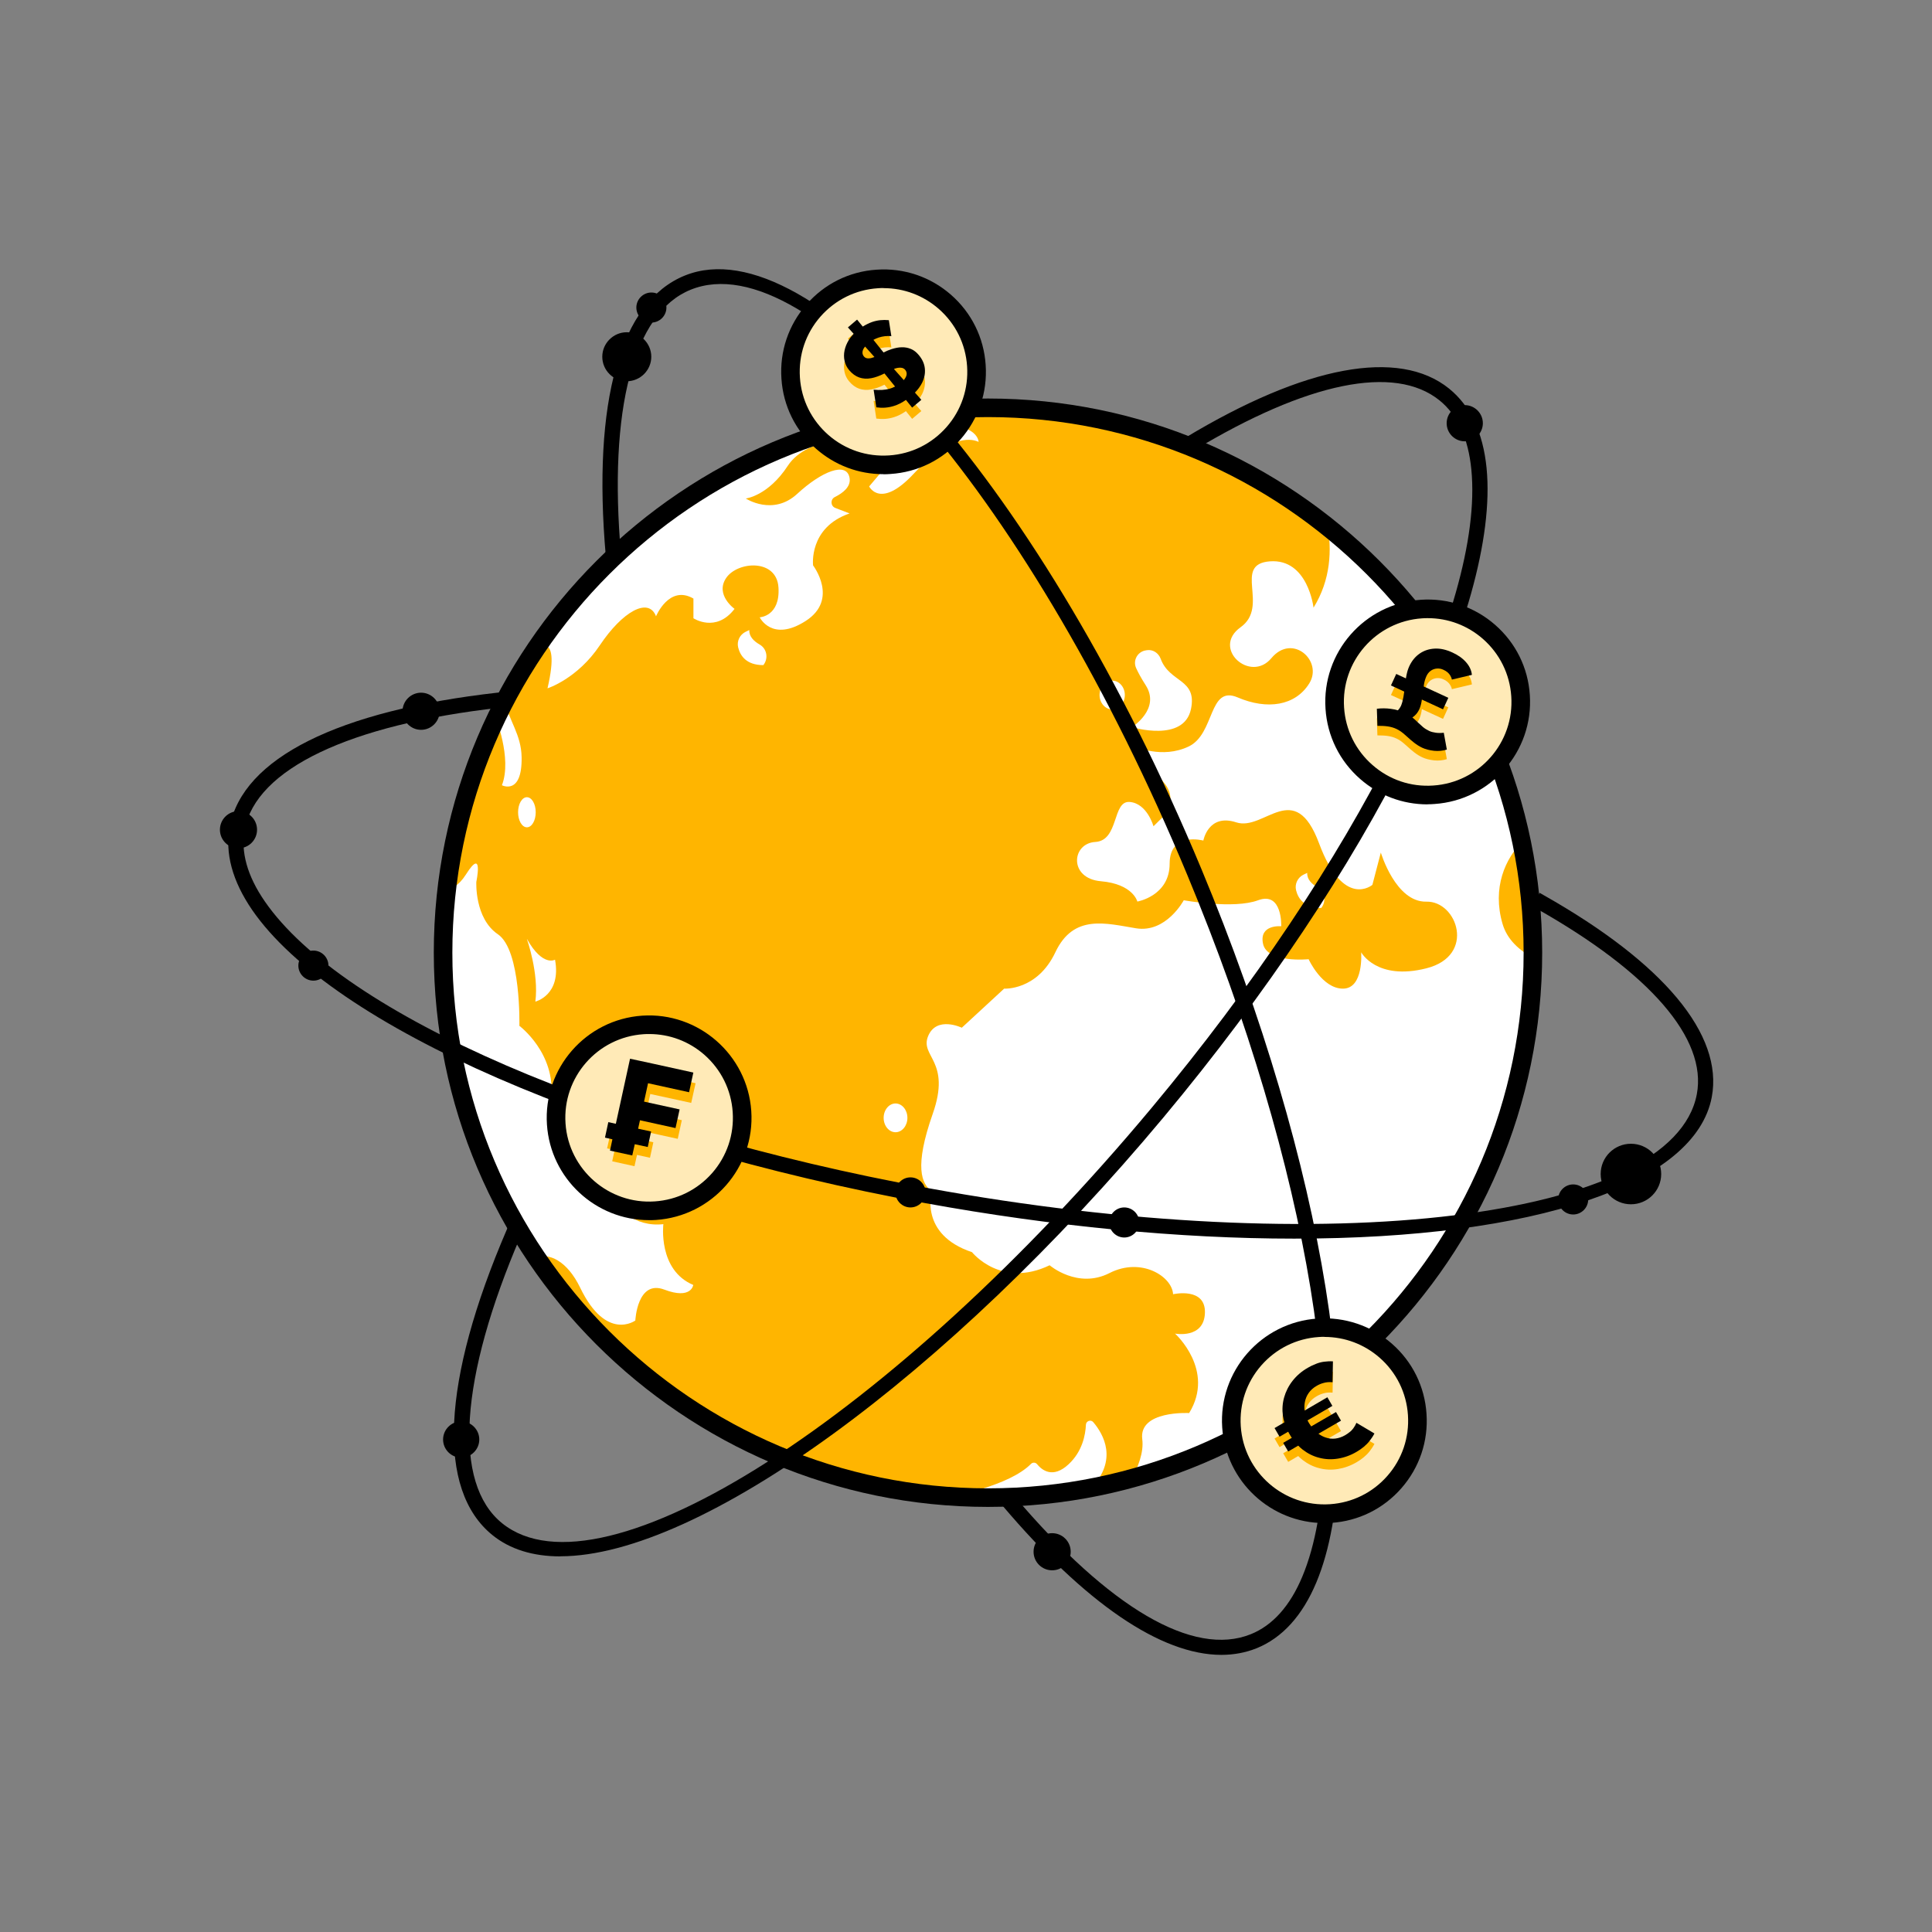 <svg width="177" height="177" viewBox="0 0 177 177" fill="none" xmlns="http://www.w3.org/2000/svg">
<rect x="0" y="0" width="177" height="177" fill="#808080" stroke="none"/>
<mask id="mask0_715_5190" style="mask-type:luminance" maskUnits="userSpaceOnUse" x="0" y="0" width="177" height="177">
<path d="M176.895 0L0 0L0 176.895H176.895V0Z" fill="white"/>
</mask>
<g mask="url(#mask0_715_5190)">
</g>
<g clip-path="url(#clip0_715_5190)">
<path d="M90.515 137.204C118.086 137.204 140.436 114.854 140.436 87.282C140.436 59.711 118.086 37.361 90.515 37.361C62.944 37.361 40.593 59.711 40.593 87.282C40.593 114.854 62.944 137.204 90.515 137.204Z" fill="#FFB500"/>
<path d="M140.58 87.81C139.177 87.087 138.071 86.066 137.655 84.638C136.694 81.338 137.893 78.642 139.543 77.026C137.119 65.332 130.621 55.135 121.598 47.983C122.04 50.39 121.913 53.128 120.339 55.671C120.339 55.671 119.829 51.172 116.351 51.427C112.881 51.682 116.351 55.543 113.655 57.465C110.959 59.396 114.556 62.611 116.478 60.297C118.409 57.984 121.232 60.553 119.948 62.611C118.664 64.669 116.096 65.052 113.391 63.895C110.695 62.738 111.333 67.237 108.892 68.394C106.451 69.55 104.011 68.394 104.011 68.394L106.749 71.847C107.455 72.74 107.378 74.015 106.57 74.815L105.677 75.699C105.677 75.699 105.099 73.599 103.492 73.471C101.884 73.344 102.531 77.009 100.345 77.136C98.159 77.264 97.904 80.479 100.855 80.734C103.815 80.989 104.198 82.596 104.198 82.596C104.198 82.596 107.157 82.086 107.157 79.127C107.157 76.167 110.244 77.009 110.244 77.009C110.244 77.009 110.695 74.5 113.264 75.342C115.832 76.175 118.596 71.226 120.85 77.273C123.095 83.311 125.731 81.066 125.731 81.066L126.505 78.106C126.505 78.106 127.857 82.673 130.681 82.605C133.504 82.537 135.248 87.555 130.681 88.711C126.114 89.868 124.702 87.24 124.702 87.24C124.702 87.24 124.957 90.574 123.035 90.574C121.113 90.574 119.889 87.878 119.889 87.878C119.889 87.878 116.096 88.26 115.713 86.466C115.33 84.663 117.38 84.859 117.38 84.859C117.38 84.859 117.507 81.644 115.262 82.477C113.017 83.311 108.45 82.477 108.45 82.477C108.45 82.477 106.843 85.496 104.079 85.046C101.315 84.595 98.355 83.71 96.688 87.24C95.021 90.769 91.994 90.574 91.994 90.574L88.115 94.154C88.115 94.154 85.802 93.04 85.028 94.928C84.254 96.816 87.171 97.156 85.454 102.038C83.736 106.92 84.425 108.467 85.369 109.148C85.369 109.148 84.169 113.085 89.051 114.718C89.051 114.718 91.704 118.061 96.161 115.917C96.161 115.917 98.729 118.12 101.646 116.632C104.563 115.143 107.387 116.946 107.472 118.571C107.472 118.571 110.474 117.882 110.389 120.289C110.304 122.687 107.651 122.177 107.651 122.177C107.651 122.177 111.359 125.519 108.943 129.457C108.943 129.457 104.308 129.202 104.648 131.855C104.802 133.037 104.274 134.398 103.645 135.554C124.745 129.831 140.308 110.662 140.563 87.81H140.58Z" fill="white"/>
<path d="M60.783 112.15C55.467 112.754 53.758 105.04 53.758 105.04C53.758 105.04 50.075 104.7 50.501 100.584C50.926 96.467 47.584 93.984 47.584 93.984C47.584 93.984 47.754 87.044 45.611 85.59C43.467 84.136 43.638 80.793 43.638 80.793C43.638 80.793 44.326 77.528 42.693 80.105C42.013 81.176 41.333 81.482 40.78 81.482C40.567 83.37 40.448 85.292 40.448 87.24C40.448 97.607 43.603 107.243 49.004 115.237C50.279 114.701 51.972 115.526 53.154 117.975C55.552 122.942 58.206 120.978 58.206 120.978C58.206 120.978 58.376 117.21 60.859 118.146C63.343 119.09 63.513 117.72 63.513 117.72C60.255 116.351 60.774 112.15 60.774 112.15H60.783Z" fill="white"/>
<path d="M89.893 37.114C72.68 37.327 57.559 46.222 48.714 59.626C48.884 59.481 51.486 57.346 50.16 63.061C50.16 63.061 52.898 62.194 54.956 59.115C57.014 56.037 59.413 54.667 60.102 56.462C60.102 56.462 61.301 53.545 63.529 54.837V56.641C63.529 56.641 65.587 58.01 67.296 55.782C67.296 55.782 65.493 54.497 66.522 52.958C67.552 51.419 71.149 51.155 71.319 53.817C71.489 56.47 69.601 56.555 69.601 56.555C69.601 56.555 70.715 58.869 73.802 56.896C76.889 54.923 74.491 51.801 74.491 51.801C74.491 51.801 74.066 48.331 77.834 47.039L76.532 46.537C76.082 46.367 76.056 45.746 76.49 45.533C77.221 45.168 77.97 44.598 77.834 43.79C77.578 42.251 75.265 43.186 73.037 45.244C70.809 47.302 68.325 45.67 68.325 45.67C68.325 45.67 70.367 45.44 72.178 42.667C73.99 39.895 79.636 39.58 78.948 42.667L81.15 41.758C81.482 41.621 81.78 42.021 81.541 42.302L79.628 44.564C79.628 44.564 80.657 46.707 83.744 43.365C86.831 40.023 88.796 40.082 89.655 40.482C89.655 40.482 89.655 39.164 86.916 38.908C85.539 38.781 87.546 37.93 89.885 37.123L89.893 37.114Z" fill="white"/>
<path d="M104.981 59.583C104.224 59.694 103.773 60.493 104.079 61.19C104.266 61.607 104.547 62.126 104.955 62.764C106.367 64.949 103.705 66.616 103.705 66.616C103.705 66.616 108.468 68.071 109.114 64.949C109.684 62.16 107.149 62.577 106.333 60.349C106.137 59.83 105.636 59.489 105.083 59.566L104.981 59.583Z" fill="white"/>
<path d="M45.984 71.94C45.984 71.94 47.847 72.901 47.788 69.372C47.754 67.288 46.648 66.081 46.146 63.988C45.874 64.516 45.602 65.043 45.347 65.579C45.347 65.587 46.946 69.44 45.984 71.94Z" fill="white"/>
<path d="M49.08 74.415C49.08 75.18 48.722 75.793 48.272 75.793C47.821 75.793 47.464 75.172 47.464 74.415C47.464 73.658 47.821 73.037 48.272 73.037C48.722 73.037 49.08 73.658 49.08 74.415Z" fill="white"/>
<path d="M101.894 64.992C102.533 64.992 103.051 64.402 103.051 63.674C103.051 62.946 102.533 62.355 101.894 62.355C101.255 62.355 100.737 62.946 100.737 63.674C100.737 64.402 101.255 64.992 101.894 64.992Z" fill="white"/>
<path d="M83.132 102.412C83.132 103.143 82.639 103.73 82.044 103.73C81.448 103.73 80.955 103.143 80.955 102.412C80.955 101.681 81.448 101.094 82.044 101.094C82.639 101.094 83.132 101.681 83.132 102.412Z" fill="white"/>
<path d="M118.741 81.567C118.929 82.316 119.481 83.183 121.046 83.183C121.531 82.579 121.378 81.678 120.706 81.295C120.187 80.998 119.728 80.564 119.762 79.969L119.439 80.122C118.895 80.377 118.597 80.981 118.741 81.567Z" fill="white"/>
<path d="M67.628 59.319C67.815 60.068 68.368 60.935 69.933 60.935C70.418 60.331 70.265 59.43 69.593 59.047C69.074 58.75 68.615 58.316 68.649 57.721L68.326 57.874C67.781 58.129 67.484 58.733 67.628 59.319Z" fill="white"/>
<path d="M100.159 130.29C99.938 130.026 99.504 130.18 99.487 130.52C99.444 131.472 99.155 132.978 97.905 134.143C96.459 135.495 95.456 134.687 95.013 134.143C94.869 133.964 94.605 133.956 94.452 134.117C92.453 136.141 87.283 137.077 87.061 137.119C88.201 137.196 89.358 137.238 90.523 137.238C93.755 137.238 96.91 136.932 99.963 136.345C102.429 133.743 101.111 131.413 100.159 130.29Z" fill="white"/>
<path d="M48.273 86.032C48.273 86.032 49.387 89.179 49.046 91.764C49.046 91.764 51.445 91.178 50.849 87.92C50.849 87.92 49.735 88.609 48.281 86.032H48.273Z" fill="white"/>
<path d="M90.514 138.055C62.517 138.055 39.742 115.28 39.742 87.282C39.742 59.285 62.526 36.51 90.514 36.51C118.503 36.51 141.287 59.285 141.287 87.282C141.287 115.28 118.512 138.055 90.514 138.055ZM90.514 38.211C63.453 38.211 41.443 60.221 41.443 87.282C41.443 114.344 63.453 136.354 90.514 136.354C117.576 136.354 139.586 114.344 139.586 87.282C139.586 60.221 117.576 38.211 90.514 38.211Z" fill="black"/>
<path d="M51.342 142.162C48.944 142.162 46.928 141.567 45.381 140.308C40.414 136.294 40.916 126.531 46.809 112.83L47.311 113.043C41.613 126.301 41.035 136.09 45.721 139.883C55.033 147.41 81.993 130.316 105.823 101.766C124.643 79.22 136.448 55.594 135.214 42.974C134.925 39.989 133.888 37.769 132.144 36.349C127.892 32.913 119.711 34.537 109.114 40.924L108.833 40.456C119.643 33.942 128.045 32.334 132.493 35.932C134.356 37.437 135.461 39.793 135.767 42.923C137.017 55.679 125.154 79.467 106.248 102.114C86.126 126.216 63.7 142.154 51.342 142.154V142.162Z" fill="black"/>
<path d="M51.342 142.588C48.808 142.588 46.716 141.933 45.117 140.64C39.989 136.49 40.448 126.557 46.426 112.66L46.596 112.269L47.881 112.822L47.711 113.213C42.089 126.284 41.468 135.886 46.001 139.552C55.135 146.934 81.831 129.865 105.508 101.494C124.252 79.033 136.031 55.535 134.797 43.016C134.517 40.15 133.539 38.024 131.88 36.68C127.773 33.364 119.77 34.996 109.335 41.29L108.969 41.511L108.246 40.312L108.612 40.091C119.583 33.483 128.155 31.884 132.756 35.6C134.712 37.182 135.869 39.631 136.192 42.88C137.451 55.739 125.553 79.654 106.579 102.387C86.832 126.046 64.116 142.571 51.351 142.579L51.342 142.588Z" fill="black"/>
<path d="M118.58 113.051C108.434 113.051 96.918 112.005 84.859 109.811C55.416 104.445 30.736 93.712 23.456 83.124C21.704 80.581 21.041 78.123 21.474 75.827C22.614 69.754 31.212 65.511 45.678 63.878L45.738 64.422C31.739 65.996 23.09 70.188 22.01 75.929C21.602 78.081 22.24 80.394 23.907 82.818C31.11 93.304 55.646 103.934 84.961 109.284C121.871 116.019 153.686 112.005 155.881 100.337C156.876 95.064 151.577 88.864 140.955 82.869L141.227 82.392C152.062 88.507 157.463 94.92 156.416 100.439C154.894 108.518 139.739 113.06 118.58 113.06V113.051Z" fill="black"/>
<path d="M118.563 113.477C108.119 113.477 96.442 112.354 84.782 110.228C55.229 104.836 30.447 94.044 23.099 83.362C21.287 80.717 20.59 78.157 21.049 75.742C22.231 69.465 30.957 65.103 45.619 63.453L46.044 63.402L46.197 64.788L45.772 64.839C31.978 66.395 23.465 70.46 22.418 75.997C22.036 78.029 22.648 80.241 24.247 82.562C31.391 92.955 55.816 103.518 85.029 108.85C121.709 115.543 153.304 111.682 155.455 100.243C156.408 95.166 151.186 89.119 140.743 83.226L140.368 83.013L141.057 81.797L141.423 82.01C152.428 88.227 157.896 94.792 156.825 100.507C155.319 108.51 140.658 113.477 118.571 113.477H118.563Z" fill="black"/>
<path d="M111.904 151.186C106.537 151.186 99.674 146.517 92.165 137.655L92.581 137.298C101.434 147.75 109.31 152.291 114.761 150.097C116.87 149.247 118.537 147.393 119.711 144.595C124.618 132.858 120.383 106.886 109.165 79.96C94.928 45.789 74.262 21.644 63.121 26.143C57.712 28.329 55.289 37.335 56.479 50.866L55.935 50.917C54.702 36.927 57.185 27.954 62.917 25.641C74.347 21.032 95.32 45.312 109.675 79.764C120.944 106.817 125.179 132.961 120.221 144.816C118.988 147.758 117.227 149.706 114.974 150.616C114.021 150.999 112.992 151.194 111.912 151.194L111.904 151.186Z" fill="black"/>
<path d="M111.903 151.611C106.358 151.611 99.427 146.883 91.841 137.936L91.569 137.613L92.632 136.711L92.904 137.034C101.63 147.333 109.335 151.841 114.599 149.715C116.598 148.907 118.188 147.129 119.311 144.442C124.184 132.807 119.94 106.971 108.765 80.139C94.622 46.163 74.202 22.12 63.274 26.543C58.044 28.652 55.722 37.505 56.896 50.832L56.93 51.257L55.535 51.376L55.501 50.951C54.251 36.757 56.828 27.631 62.747 25.242C74.381 20.547 95.608 44.921 110.058 79.594C121.369 106.741 125.604 133.02 120.595 144.978C119.319 148.022 117.474 150.055 115.118 151.007C114.114 151.407 113.034 151.611 111.895 151.611H111.903Z" fill="black"/>
<path d="M22.444 76.014C22.444 76.346 22.18 76.609 21.848 76.609C21.517 76.609 21.253 76.346 21.253 76.014C21.253 75.682 21.517 75.419 21.848 75.419C22.18 75.419 22.444 75.682 22.444 76.014Z" fill="#FFB500"/>
<path d="M21.848 77.46C21.049 77.46 20.402 76.813 20.402 76.014C20.402 75.215 21.049 74.568 21.848 74.568C22.648 74.568 23.294 75.215 23.294 76.014C23.294 76.813 22.648 77.46 21.848 77.46ZM21.848 75.759C21.712 75.759 21.593 75.869 21.593 76.014C21.593 76.159 21.703 76.269 21.848 76.269C21.993 76.269 22.103 76.159 22.103 76.014C22.103 75.869 21.993 75.759 21.848 75.759Z" fill="black"/>
<path d="M21.849 76.864C21.381 76.864 20.998 76.482 20.998 76.014C20.998 75.546 21.381 75.163 21.849 75.163C22.316 75.163 22.699 75.546 22.699 76.014C22.699 76.482 22.316 76.864 21.849 76.864ZM21.849 75.674C21.661 75.674 21.508 75.827 21.508 76.014C21.508 76.201 21.661 76.354 21.849 76.354C22.036 76.354 22.189 76.201 22.189 76.014C22.189 75.827 22.036 75.674 21.849 75.674Z" fill="black"/>
<path d="M21.848 77.715C22.788 77.715 23.549 76.953 23.549 76.014C23.549 75.075 22.788 74.313 21.848 74.313C20.909 74.313 20.148 75.075 20.148 76.014C20.148 76.953 20.909 77.715 21.848 77.715Z" fill="black"/>
<path d="M96.995 142.163C96.995 142.494 96.732 142.758 96.4 142.758C96.068 142.758 95.805 142.494 95.805 142.163C95.805 141.831 96.068 141.567 96.4 141.567C96.732 141.567 96.995 141.831 96.995 142.163Z" fill="#FFB500"/>
<path d="M96.391 143.608C95.592 143.608 94.945 142.962 94.945 142.162C94.945 141.363 95.592 140.717 96.391 140.717C97.191 140.717 97.837 141.363 97.837 142.162C97.837 142.962 97.191 143.608 96.391 143.608ZM96.391 141.907C96.255 141.907 96.136 142.018 96.136 142.162C96.136 142.307 96.246 142.418 96.391 142.418C96.536 142.418 96.646 142.307 96.646 142.162C96.646 142.018 96.536 141.907 96.391 141.907Z" fill="black"/>
<path d="M96.391 143.013C95.924 143.013 95.541 142.63 95.541 142.162C95.541 141.695 95.924 141.312 96.391 141.312C96.859 141.312 97.242 141.695 97.242 142.162C97.242 142.63 96.859 143.013 96.391 143.013ZM96.391 141.822C96.204 141.822 96.051 141.975 96.051 142.162C96.051 142.35 96.204 142.503 96.391 142.503C96.579 142.503 96.732 142.35 96.732 142.162C96.732 141.975 96.579 141.822 96.391 141.822Z" fill="black"/>
<path d="M96.391 143.863C97.331 143.863 98.092 143.102 98.092 142.162C98.092 141.223 97.331 140.462 96.391 140.462C95.452 140.462 94.69 141.223 94.69 142.162C94.69 143.102 95.452 143.863 96.391 143.863Z" fill="black"/>
<path d="M39.181 65.162C39.181 65.494 38.917 65.757 38.586 65.757C38.254 65.757 37.99 65.494 37.99 65.162C37.99 64.83 38.254 64.567 38.586 64.567C38.917 64.567 39.181 64.83 39.181 65.162Z" fill="#FFB500"/>
<path d="M38.577 66.608C37.777 66.608 37.131 65.962 37.131 65.162C37.131 64.363 37.777 63.716 38.577 63.716C39.376 63.716 40.022 64.363 40.022 65.162C40.022 65.962 39.376 66.608 38.577 66.608ZM38.577 64.907C38.441 64.907 38.322 65.017 38.322 65.162C38.322 65.307 38.432 65.417 38.577 65.417C38.721 65.417 38.832 65.307 38.832 65.162C38.832 65.017 38.721 64.907 38.577 64.907Z" fill="black"/>
<path d="M38.586 66.013C38.118 66.013 37.735 65.63 37.735 65.162C37.735 64.694 38.118 64.312 38.586 64.312C39.054 64.312 39.436 64.694 39.436 65.162C39.436 65.63 39.054 66.013 38.586 66.013ZM38.586 64.822C38.399 64.822 38.246 64.975 38.246 65.162C38.246 65.349 38.399 65.502 38.586 65.502C38.773 65.502 38.926 65.349 38.926 65.162C38.926 64.975 38.773 64.822 38.586 64.822Z" fill="black"/>
<path d="M38.577 66.863C37.641 66.863 36.876 66.098 36.876 65.162C36.876 64.227 37.641 63.461 38.577 63.461C39.512 63.461 40.278 64.227 40.278 65.162C40.278 66.098 39.512 66.863 38.577 66.863Z" fill="black"/>
<path d="M43.663 131.88C43.663 132.654 43.034 133.284 42.26 133.284C41.486 133.284 40.856 132.654 40.856 131.88C40.856 131.107 41.486 130.477 42.26 130.477C43.034 130.477 43.663 131.107 43.663 131.88Z" fill="black"/>
<path d="M42.251 133.539C41.333 133.539 40.593 132.79 40.593 131.88C40.593 130.97 41.341 130.222 42.251 130.222C43.161 130.222 43.91 130.97 43.91 131.88C43.91 132.79 43.161 133.539 42.251 133.539ZM42.251 130.724C41.613 130.724 41.103 131.243 41.103 131.872C41.103 132.501 41.622 133.02 42.251 133.02C42.88 133.02 43.399 132.501 43.399 131.872C43.399 131.243 42.88 130.724 42.251 130.724Z" fill="black"/>
<path d="M151.764 107.557C151.764 108.859 150.709 109.905 149.417 109.905C148.124 109.905 147.069 108.85 147.069 107.557C147.069 106.265 148.124 105.21 149.417 105.21C150.709 105.21 151.764 106.265 151.764 107.557Z" fill="black"/>
<path d="M149.417 110.33C147.886 110.33 146.645 109.088 146.645 107.557C146.645 106.027 147.886 104.785 149.417 104.785C150.948 104.785 152.19 106.027 152.19 107.557C152.19 109.088 150.948 110.33 149.417 110.33ZM149.417 105.635C148.354 105.635 147.495 106.494 147.495 107.557C147.495 108.62 148.354 109.479 149.417 109.479C150.48 109.479 151.339 108.62 151.339 107.557C151.339 106.494 150.48 105.635 149.417 105.635Z" fill="black"/>
<path d="M135.605 38.772C135.605 39.546 134.976 40.176 134.202 40.176C133.428 40.176 132.799 39.546 132.799 38.772C132.799 37.998 133.428 37.369 134.202 37.369C134.976 37.369 135.605 37.998 135.605 38.772Z" fill="black"/>
<path d="M134.194 40.431C133.275 40.431 132.535 39.682 132.535 38.772C132.535 37.862 133.284 37.114 134.194 37.114C135.104 37.114 135.852 37.862 135.852 38.772C135.852 39.682 135.104 40.431 134.194 40.431ZM134.194 37.624C133.556 37.624 133.045 38.143 133.045 38.772C133.045 39.402 133.564 39.92 134.194 39.92C134.823 39.92 135.342 39.402 135.342 38.772C135.342 38.143 134.823 37.624 134.194 37.624Z" fill="black"/>
<path d="M145.249 109.888C145.249 110.508 144.747 111.01 144.127 111.01C143.506 111.01 143.004 110.508 143.004 109.888C143.004 109.267 143.506 108.765 144.127 108.765C144.747 108.765 145.249 109.267 145.249 109.888Z" fill="black"/>
<path d="M144.127 111.265C143.37 111.265 142.749 110.645 142.749 109.888C142.749 109.131 143.37 108.51 144.127 108.51C144.884 108.51 145.504 109.131 145.504 109.888C145.504 110.645 144.884 111.265 144.127 111.265ZM144.127 109.02C143.651 109.02 143.259 109.411 143.259 109.888C143.259 110.364 143.651 110.755 144.127 110.755C144.603 110.755 144.994 110.364 144.994 109.888C144.994 109.411 144.603 109.02 144.127 109.02Z" fill="black"/>
<path d="M104.121 111.997C104.121 112.618 103.619 113.119 102.999 113.119C102.378 113.119 101.876 112.618 101.876 111.997C101.876 111.376 102.378 110.874 102.999 110.874C103.619 110.874 104.121 111.376 104.121 111.997Z" fill="black"/>
<path d="M102.999 113.374C102.242 113.374 101.621 112.754 101.621 111.997C101.621 111.24 102.242 110.619 102.999 110.619C103.756 110.619 104.377 111.24 104.377 111.997C104.377 112.754 103.756 113.374 102.999 113.374ZM102.999 111.129C102.523 111.129 102.131 111.521 102.131 111.997C102.131 112.473 102.523 112.864 102.999 112.864C103.475 112.864 103.866 112.473 103.866 111.997C103.866 111.521 103.475 111.129 102.999 111.129Z" fill="black"/>
<path d="M84.535 109.241C84.535 109.862 84.034 110.364 83.413 110.364C82.792 110.364 82.29 109.862 82.29 109.241C82.29 108.62 82.792 108.119 83.413 108.119C84.034 108.119 84.535 108.62 84.535 109.241Z" fill="black"/>
<path d="M83.413 110.619C82.656 110.619 82.035 109.998 82.035 109.241C82.035 108.484 82.656 107.864 83.413 107.864C84.17 107.864 84.791 108.484 84.791 109.241C84.791 109.998 84.17 110.619 83.413 110.619ZM83.413 108.374C82.937 108.374 82.545 108.765 82.545 109.241C82.545 109.718 82.937 110.109 83.413 110.109C83.889 110.109 84.28 109.718 84.28 109.241C84.28 108.765 83.889 108.374 83.413 108.374Z" fill="black"/>
<path d="M60.799 28.176C60.799 28.797 60.297 29.298 59.676 29.298C59.056 29.298 58.554 28.797 58.554 28.176C58.554 27.555 59.056 27.053 59.676 27.053C60.297 27.053 60.799 27.555 60.799 28.176Z" fill="black"/>
<path d="M59.677 29.553C58.92 29.553 58.299 28.933 58.299 28.176C58.299 27.419 58.92 26.798 59.677 26.798C60.434 26.798 61.054 27.419 61.054 28.176C61.054 28.933 60.434 29.553 59.677 29.553ZM59.677 27.308C59.2 27.308 58.809 27.699 58.809 28.176C58.809 28.652 59.2 29.043 59.677 29.043C60.153 29.043 60.544 28.652 60.544 28.176C60.544 27.699 60.153 27.308 59.677 27.308Z" fill="black"/>
<path d="M59.26 32.683C59.26 33.695 58.443 34.512 57.431 34.512C56.419 34.512 55.602 33.695 55.602 32.683C55.602 31.671 56.419 30.855 57.431 30.855C58.443 30.855 59.26 31.671 59.26 32.683Z" fill="black"/>
<path d="M57.423 34.928C56.181 34.928 55.178 33.916 55.178 32.683C55.178 31.45 56.19 30.438 57.423 30.438C58.656 30.438 59.668 31.45 59.668 32.683C59.668 33.916 58.656 34.928 57.423 34.928ZM57.423 31.271C56.641 31.271 56.011 31.909 56.011 32.692C56.011 33.474 56.649 34.112 57.423 34.112C58.197 34.112 58.843 33.474 58.843 32.692C58.843 31.909 58.205 31.271 57.423 31.271Z" fill="black"/>
<path d="M29.834 88.465C29.834 89.085 29.332 89.587 28.712 89.587C28.091 89.587 27.589 89.085 27.589 88.465C27.589 87.844 28.091 87.342 28.712 87.342C29.332 87.342 29.834 87.844 29.834 88.465Z" fill="black"/>
<path d="M28.712 89.842C27.955 89.842 27.334 89.222 27.334 88.465C27.334 87.708 27.955 87.087 28.712 87.087C29.469 87.087 30.09 87.708 30.09 88.465C30.09 89.222 29.469 89.842 28.712 89.842ZM28.712 87.597C28.235 87.597 27.844 87.988 27.844 88.465C27.844 88.941 28.235 89.332 28.712 89.332C29.188 89.332 29.579 88.941 29.579 88.465C29.579 87.988 29.188 87.597 28.712 87.597Z" fill="black"/>
<path d="M89.451 33.491C89.766 38.194 86.211 42.251 81.508 42.565C76.805 42.88 72.748 39.325 72.433 34.622C72.119 29.919 75.674 25.862 80.377 25.548C85.08 25.233 89.136 28.788 89.451 33.491Z" fill="#FFEAB7"/>
<path d="M80.93 43.441C78.659 43.441 76.499 42.633 74.772 41.12C72.884 39.47 71.753 37.191 71.591 34.69C71.421 32.19 72.238 29.774 73.888 27.887C75.537 25.998 77.817 24.867 80.317 24.706C82.809 24.536 85.233 25.352 87.121 27.002C89.009 28.652 90.14 30.94 90.302 33.44C90.472 35.94 89.655 38.356 88.005 40.244C86.355 42.132 84.076 43.263 81.576 43.424C81.363 43.441 81.151 43.45 80.938 43.45L80.93 43.441ZM80.955 26.39C80.776 26.39 80.606 26.39 80.428 26.407C78.378 26.543 76.516 27.47 75.163 29.009C73.811 30.557 73.148 32.53 73.284 34.58C73.42 36.629 74.347 38.492 75.886 39.844C77.434 41.196 79.399 41.859 81.457 41.723C83.506 41.587 85.369 40.66 86.721 39.121C88.073 37.582 88.737 35.6 88.601 33.559C88.465 31.509 87.537 29.638 85.998 28.295C84.586 27.062 82.809 26.398 80.955 26.398V26.39Z" fill="black"/>
<path d="M67.978 101.842C68.292 106.545 64.737 110.602 60.034 110.917C55.331 111.231 51.275 107.676 50.96 102.973C50.645 98.27 54.2 94.214 58.903 93.899C63.606 93.584 67.663 97.139 67.978 101.842Z" fill="#FFEAB7"/>
<path d="M59.465 111.784C54.574 111.784 50.441 107.983 50.109 103.033C49.761 97.871 53.681 93.397 58.844 93.049C63.98 92.708 68.479 96.621 68.828 101.783C69.177 106.945 65.256 111.418 60.094 111.767C59.881 111.784 59.669 111.784 59.465 111.784ZM59.481 94.733C59.311 94.733 59.133 94.733 58.954 94.749C54.727 95.03 51.521 98.696 51.81 102.922C52.091 107.149 55.773 110.355 59.983 110.066C62.033 109.93 63.895 109.003 65.248 107.464C66.6 105.916 67.263 103.943 67.127 101.893C66.991 99.844 66.064 97.981 64.525 96.629C63.113 95.396 61.336 94.733 59.481 94.733Z" fill="black"/>
<path d="M129.84 129.584C130.154 134.287 126.6 138.344 121.896 138.659C117.193 138.973 113.137 135.418 112.822 130.715C112.507 126.012 116.062 121.956 120.765 121.641C125.468 121.326 129.525 124.881 129.84 129.584Z" fill="#FFEAB7"/>
<path d="M121.327 139.535C116.437 139.535 112.303 135.733 111.972 130.783C111.623 125.621 115.544 121.148 120.706 120.799C123.189 120.637 125.622 121.445 127.51 123.095C129.398 124.745 130.529 127.033 130.69 129.533C130.86 132.034 130.044 134.449 128.394 136.337C126.744 138.225 124.456 139.356 121.956 139.518C121.744 139.535 121.531 139.535 121.327 139.535ZM121.344 122.474C121.165 122.474 120.995 122.474 120.817 122.491C118.767 122.627 116.904 123.554 115.552 125.094C114.2 126.642 113.537 128.615 113.673 130.664C113.953 134.891 117.627 138.089 121.846 137.808C123.895 137.672 125.766 136.745 127.11 135.206C128.462 133.666 129.125 131.685 128.989 129.644C128.853 127.594 127.926 125.723 126.387 124.379C124.975 123.146 123.198 122.483 121.344 122.483V122.474Z" fill="black"/>
<path d="M139.305 63.742C139.619 68.445 136.064 72.501 131.361 72.816C126.658 73.131 122.602 69.576 122.287 64.873C121.972 60.17 125.527 56.113 130.23 55.798C134.933 55.484 138.99 59.039 139.305 63.742Z" fill="#FFEAB7"/>
<path d="M130.775 73.692C128.504 73.692 126.344 72.884 124.617 71.37C122.729 69.721 121.598 67.433 121.437 64.932C121.088 59.77 125.009 55.297 130.171 54.948C132.654 54.778 135.086 55.594 136.974 57.244C138.862 58.894 139.994 61.173 140.155 63.674C140.504 68.836 136.583 73.309 131.421 73.658C131.208 73.675 130.996 73.684 130.783 73.684L130.775 73.692ZM130.809 56.632C130.63 56.632 130.46 56.632 130.281 56.649C126.055 56.93 122.848 60.595 123.138 64.822C123.274 66.871 124.201 68.743 125.74 70.086C127.279 71.438 129.252 72.11 131.31 71.966C135.537 71.685 138.743 68.02 138.454 63.793C138.318 61.743 137.391 59.881 135.852 58.529C134.44 57.295 132.663 56.632 130.809 56.632Z" fill="black"/>
<path d="M83.447 32.998C83.191 32.887 82.911 32.836 82.613 32.845C82.315 32.845 82.009 32.913 81.678 33.015C81.439 33.091 81.201 33.193 80.946 33.321L80.019 32.164C80.172 32.079 80.334 32.011 80.504 31.952C80.87 31.833 81.252 31.79 81.661 31.824L81.431 30.361C80.887 30.31 80.376 30.361 79.892 30.531C79.603 30.634 79.322 30.778 79.041 30.948L78.522 30.31L77.68 31.025L78.208 31.611C78.038 31.79 77.885 31.977 77.757 32.19C77.57 32.496 77.442 32.811 77.374 33.134C77.306 33.457 77.306 33.78 77.374 34.086C77.442 34.401 77.578 34.682 77.799 34.945C78.072 35.269 78.378 35.49 78.71 35.609C79.05 35.728 79.415 35.753 79.824 35.677C80.189 35.609 80.589 35.464 81.031 35.243L82.001 36.442C81.839 36.527 81.669 36.595 81.49 36.646C81.091 36.757 80.606 36.791 80.036 36.731L80.283 38.347C80.827 38.424 81.363 38.39 81.899 38.22C82.264 38.109 82.63 37.922 82.996 37.667L83.566 38.373L84.408 37.658L83.821 36.995C84.101 36.714 84.314 36.417 84.476 36.102C84.688 35.677 84.773 35.243 84.731 34.801C84.688 34.358 84.501 33.942 84.169 33.55C83.957 33.295 83.719 33.108 83.455 32.998H83.447ZM79.424 33.848C79.313 33.831 79.22 33.772 79.143 33.678C79.058 33.576 79.016 33.457 79.016 33.329C79.016 33.202 79.058 33.066 79.143 32.93C79.177 32.879 79.211 32.828 79.254 32.777L80.113 33.738C80.002 33.78 79.892 33.814 79.79 33.84C79.653 33.865 79.526 33.874 79.424 33.848ZM83.064 35.277C83.064 35.404 83.013 35.541 82.928 35.677C82.894 35.736 82.843 35.796 82.8 35.847L81.899 34.835C81.899 34.835 81.967 34.801 82.001 34.792C82.137 34.75 82.256 34.724 82.367 34.716C82.477 34.707 82.579 34.716 82.681 34.741C82.775 34.775 82.86 34.826 82.928 34.911C83.021 35.022 83.064 35.141 83.064 35.269V35.277Z" fill="#FFB500"/>
<path d="M83.447 31.969C83.191 31.858 82.911 31.807 82.613 31.816C82.315 31.816 82.009 31.884 81.678 31.986C81.439 32.062 81.201 32.164 80.946 32.292L80.019 31.135C80.172 31.05 80.334 30.982 80.504 30.923C80.87 30.804 81.252 30.761 81.661 30.795L81.431 29.332C80.887 29.281 80.376 29.332 79.892 29.502C79.603 29.604 79.322 29.749 79.041 29.919L78.522 29.281L77.68 29.996L78.208 30.582C78.038 30.761 77.885 30.948 77.757 31.161C77.57 31.467 77.442 31.782 77.374 32.105C77.306 32.428 77.306 32.751 77.374 33.057C77.442 33.372 77.578 33.653 77.799 33.916C78.072 34.239 78.378 34.461 78.71 34.58C79.05 34.699 79.415 34.724 79.824 34.648C80.189 34.58 80.589 34.435 81.031 34.214L82.001 35.413C81.839 35.498 81.669 35.566 81.49 35.617C81.091 35.728 80.606 35.762 80.036 35.702L80.283 37.318C80.827 37.395 81.363 37.361 81.899 37.191C82.264 37.08 82.63 36.893 82.996 36.638L83.566 37.344L84.408 36.629L83.821 35.966C84.101 35.685 84.314 35.388 84.476 35.073C84.688 34.648 84.773 34.214 84.731 33.772C84.688 33.329 84.501 32.913 84.169 32.522C83.957 32.266 83.719 32.079 83.455 31.969H83.447ZM79.424 32.819C79.313 32.802 79.22 32.743 79.143 32.649C79.058 32.547 79.016 32.428 79.016 32.3C79.016 32.173 79.058 32.037 79.143 31.901C79.177 31.85 79.211 31.799 79.254 31.748L80.113 32.709C80.002 32.751 79.892 32.785 79.79 32.811C79.653 32.836 79.526 32.845 79.424 32.819ZM83.064 34.248C83.064 34.376 83.013 34.512 82.928 34.648C82.894 34.707 82.843 34.767 82.8 34.818L81.899 33.806C81.899 33.806 81.967 33.772 82.001 33.763C82.137 33.721 82.256 33.695 82.367 33.687C82.477 33.678 82.579 33.687 82.681 33.712C82.775 33.746 82.86 33.797 82.928 33.882C83.021 33.993 83.064 34.112 83.064 34.239V34.248Z" fill="black"/>
<path d="M123.988 131.804C123.886 131.94 123.775 132.059 123.648 132.153C123.529 132.255 123.384 132.348 123.231 132.442C122.933 132.612 122.627 132.714 122.33 132.748C122.032 132.782 121.726 132.748 121.437 132.646C121.215 132.569 121.003 132.459 120.79 132.306L122.857 131.107L122.398 130.316L120.127 131.634C120.059 131.54 119.991 131.438 119.923 131.328C119.872 131.243 119.829 131.158 119.787 131.081L122.066 129.754L121.607 128.963L119.523 130.18C119.489 129.907 119.498 129.644 119.549 129.389C119.608 129.082 119.727 128.802 119.906 128.555C120.084 128.309 120.314 128.096 120.612 127.926C120.824 127.798 121.045 127.705 121.284 127.645C121.513 127.577 121.785 127.56 122.083 127.586L122.117 125.672C121.836 125.655 121.556 125.672 121.301 125.706C121.045 125.74 120.782 125.808 120.544 125.91C120.297 126.004 120.05 126.123 119.804 126.267C119.242 126.591 118.783 126.99 118.417 127.458C118.052 127.926 117.797 128.436 117.644 128.98C117.49 129.525 117.456 130.094 117.533 130.664C117.559 130.868 117.61 131.064 117.669 131.26L116.768 131.787L117.227 132.578L118.018 132.119C118.06 132.204 118.103 132.289 118.154 132.365C118.213 132.476 118.281 132.578 118.349 132.68L117.559 133.139L118.018 133.93L118.936 133.394C119.064 133.522 119.2 133.649 119.344 133.76C119.812 134.117 120.314 134.372 120.867 134.508C121.411 134.653 121.981 134.678 122.568 134.585C123.155 134.491 123.733 134.287 124.294 133.956C124.524 133.819 124.736 133.675 124.932 133.513C125.128 133.352 125.315 133.165 125.476 132.961C125.638 132.756 125.791 132.527 125.919 132.28L124.269 131.302C124.192 131.489 124.099 131.651 123.996 131.787L123.988 131.804Z" fill="#FFB500"/>
<path d="M123.988 130.851C123.886 130.987 123.775 131.107 123.648 131.2C123.529 131.302 123.384 131.396 123.231 131.489C122.933 131.659 122.627 131.761 122.33 131.795C122.032 131.829 121.726 131.795 121.437 131.693C121.215 131.617 121.003 131.506 120.79 131.353L122.857 130.154L122.398 129.363L120.127 130.681C120.059 130.588 119.991 130.486 119.923 130.375C119.872 130.29 119.829 130.205 119.787 130.129L122.066 128.802L121.607 128.011L119.523 129.227C119.489 128.955 119.498 128.691 119.549 128.436C119.608 128.13 119.727 127.849 119.906 127.603C120.084 127.356 120.314 127.143 120.612 126.973C120.824 126.846 121.045 126.752 121.284 126.693C121.513 126.625 121.785 126.608 122.083 126.633L122.117 124.72C121.836 124.703 121.556 124.72 121.301 124.754C121.045 124.788 120.782 124.856 120.544 124.958C120.297 125.051 120.05 125.17 119.804 125.315C119.242 125.638 118.783 126.038 118.417 126.506C118.052 126.973 117.797 127.484 117.644 128.028C117.49 128.572 117.456 129.142 117.533 129.712C117.559 129.916 117.61 130.111 117.669 130.307L116.768 130.834L117.227 131.625L118.018 131.166C118.06 131.251 118.103 131.336 118.154 131.413C118.213 131.523 118.281 131.625 118.349 131.727L117.559 132.187L118.018 132.978L118.936 132.442C119.064 132.569 119.2 132.697 119.344 132.807C119.812 133.165 120.314 133.42 120.867 133.556C121.411 133.7 121.981 133.726 122.568 133.632C123.155 133.539 123.733 133.335 124.294 133.003C124.524 132.867 124.736 132.722 124.932 132.561C125.128 132.399 125.315 132.212 125.476 132.008C125.638 131.804 125.791 131.574 125.919 131.328L124.269 130.35C124.192 130.537 124.099 130.698 123.996 130.834L123.988 130.851Z" fill="black"/>
<path d="M132.297 68.003C132.016 68.037 131.761 68.037 131.532 68.003C131.293 67.969 131.098 67.918 130.936 67.841C130.724 67.739 130.528 67.62 130.366 67.484C130.205 67.339 130.06 67.212 129.924 67.084C129.72 66.88 129.541 66.727 129.397 66.608C129.465 66.557 129.533 66.506 129.593 66.455C129.78 66.285 129.924 66.089 130.026 65.859C130.111 65.681 130.179 65.46 130.23 65.188C130.247 65.12 130.256 65.043 130.264 64.966L132.203 65.859L132.688 64.805L130.434 63.767C130.443 63.699 130.451 63.631 130.46 63.563C130.503 63.3 130.579 63.053 130.681 62.823C130.775 62.611 130.911 62.449 131.072 62.33C131.242 62.211 131.429 62.143 131.634 62.126C131.838 62.109 132.05 62.143 132.254 62.245C132.391 62.304 132.51 62.381 132.612 62.466C132.714 62.551 132.799 62.653 132.867 62.764C132.935 62.874 132.986 62.993 133.011 63.138L134.848 62.704C134.806 62.296 134.636 61.913 134.321 61.556C134.015 61.199 133.59 60.893 133.062 60.655C132.493 60.391 131.957 60.272 131.447 60.297C130.936 60.323 130.477 60.468 130.069 60.748C129.661 61.029 129.337 61.42 129.099 61.939C129.048 62.058 128.997 62.185 128.955 62.322C128.912 62.458 128.878 62.628 128.836 62.823C128.827 62.883 128.81 62.951 128.802 63.027L127.917 62.619L127.432 63.674L128.649 64.235C128.631 64.388 128.606 64.541 128.58 64.694C128.546 64.873 128.512 65.026 128.478 65.171C128.436 65.315 128.393 65.443 128.351 65.545C128.283 65.689 128.189 65.825 128.07 65.953C127.858 65.894 127.645 65.842 127.424 65.817C126.99 65.757 126.565 65.757 126.14 65.808L126.191 67.373C126.531 67.373 126.846 67.382 127.135 67.424C127.424 67.467 127.696 67.543 127.943 67.662C128.087 67.73 128.223 67.807 128.351 67.9C128.478 67.994 128.597 68.088 128.708 68.19C128.819 68.283 128.912 68.368 128.997 68.445C129.133 68.572 129.32 68.734 129.558 68.921C129.797 69.108 130.043 69.261 130.298 69.38C130.605 69.525 130.962 69.61 131.378 69.661C131.795 69.704 132.186 69.661 132.552 69.55L132.271 68.003H132.297Z" fill="#FFB500"/>
<path d="M132.297 67.127C132.016 67.161 131.761 67.161 131.532 67.127C131.293 67.093 131.098 67.042 130.936 66.965C130.724 66.863 130.528 66.744 130.366 66.608C130.205 66.463 130.06 66.336 129.924 66.208C129.72 66.004 129.541 65.851 129.397 65.732C129.465 65.681 129.533 65.63 129.593 65.579C129.78 65.409 129.924 65.213 130.026 64.984C130.111 64.805 130.179 64.584 130.23 64.312C130.247 64.244 130.256 64.167 130.264 64.091L132.203 64.984L132.688 63.929L130.434 62.891C130.443 62.823 130.451 62.755 130.46 62.687C130.503 62.424 130.579 62.177 130.681 61.947C130.775 61.735 130.911 61.573 131.072 61.454C131.242 61.335 131.429 61.267 131.634 61.25C131.838 61.233 132.05 61.267 132.254 61.369C132.391 61.428 132.51 61.505 132.612 61.59C132.714 61.675 132.799 61.777 132.867 61.888C132.935 61.998 132.986 62.117 133.011 62.262L134.848 61.828C134.806 61.42 134.636 61.037 134.321 60.68C134.015 60.323 133.59 60.017 133.062 59.779C132.493 59.515 131.957 59.396 131.447 59.422C130.936 59.447 130.477 59.592 130.069 59.872C129.661 60.153 129.337 60.544 129.099 61.063C129.048 61.182 128.997 61.309 128.955 61.446C128.912 61.582 128.878 61.752 128.836 61.947C128.827 62.007 128.81 62.075 128.802 62.151L127.917 61.743L127.432 62.798L128.649 63.359C128.631 63.512 128.606 63.665 128.58 63.818C128.546 63.997 128.512 64.15 128.478 64.295C128.436 64.439 128.393 64.567 128.351 64.669C128.283 64.813 128.189 64.949 128.07 65.077C127.858 65.017 127.645 64.966 127.424 64.941C126.99 64.881 126.565 64.881 126.14 64.932L126.191 66.497C126.531 66.497 126.846 66.506 127.135 66.548C127.424 66.591 127.696 66.667 127.943 66.786C128.087 66.855 128.223 66.931 128.351 67.025C128.478 67.118 128.597 67.212 128.708 67.314C128.819 67.407 128.912 67.492 128.997 67.569C129.133 67.696 129.32 67.858 129.558 68.045C129.797 68.232 130.043 68.385 130.298 68.504C130.605 68.649 130.962 68.734 131.378 68.785C131.795 68.828 132.186 68.785 132.552 68.674L132.271 67.127H132.297Z" fill="black"/>
<path d="M63.325 101.043L63.725 99.24L59.966 98.423L58.877 98.185L57.925 97.973L56.624 103.943L55.935 103.79L55.62 105.21L56.309 105.363L56.088 106.392L58.129 106.843L58.359 105.805L59.549 106.069L59.855 104.649L58.665 104.385L58.835 103.62L62.092 104.334L62.466 102.625L59.209 101.91L59.575 100.226L63.325 101.043Z" fill="#FFB500"/>
<path d="M63.13 100.065L63.521 98.262L59.771 97.437L58.674 97.199L57.721 96.995L56.42 102.956L55.731 102.803L55.425 104.224L56.105 104.377L55.884 105.414L57.925 105.856L58.155 104.827L59.345 105.083L59.652 103.662L58.461 103.407L58.631 102.633L61.888 103.348L62.263 101.638L59.005 100.924L59.371 99.24L63.13 100.065Z" fill="black"/>
</g>
<defs>
<clipPath id="clip0_715_5190">
<rect width="136.813" height="126.948" fill="white" transform="translate(20.148 24.663)"/>
</clipPath>
</defs>
</svg>
